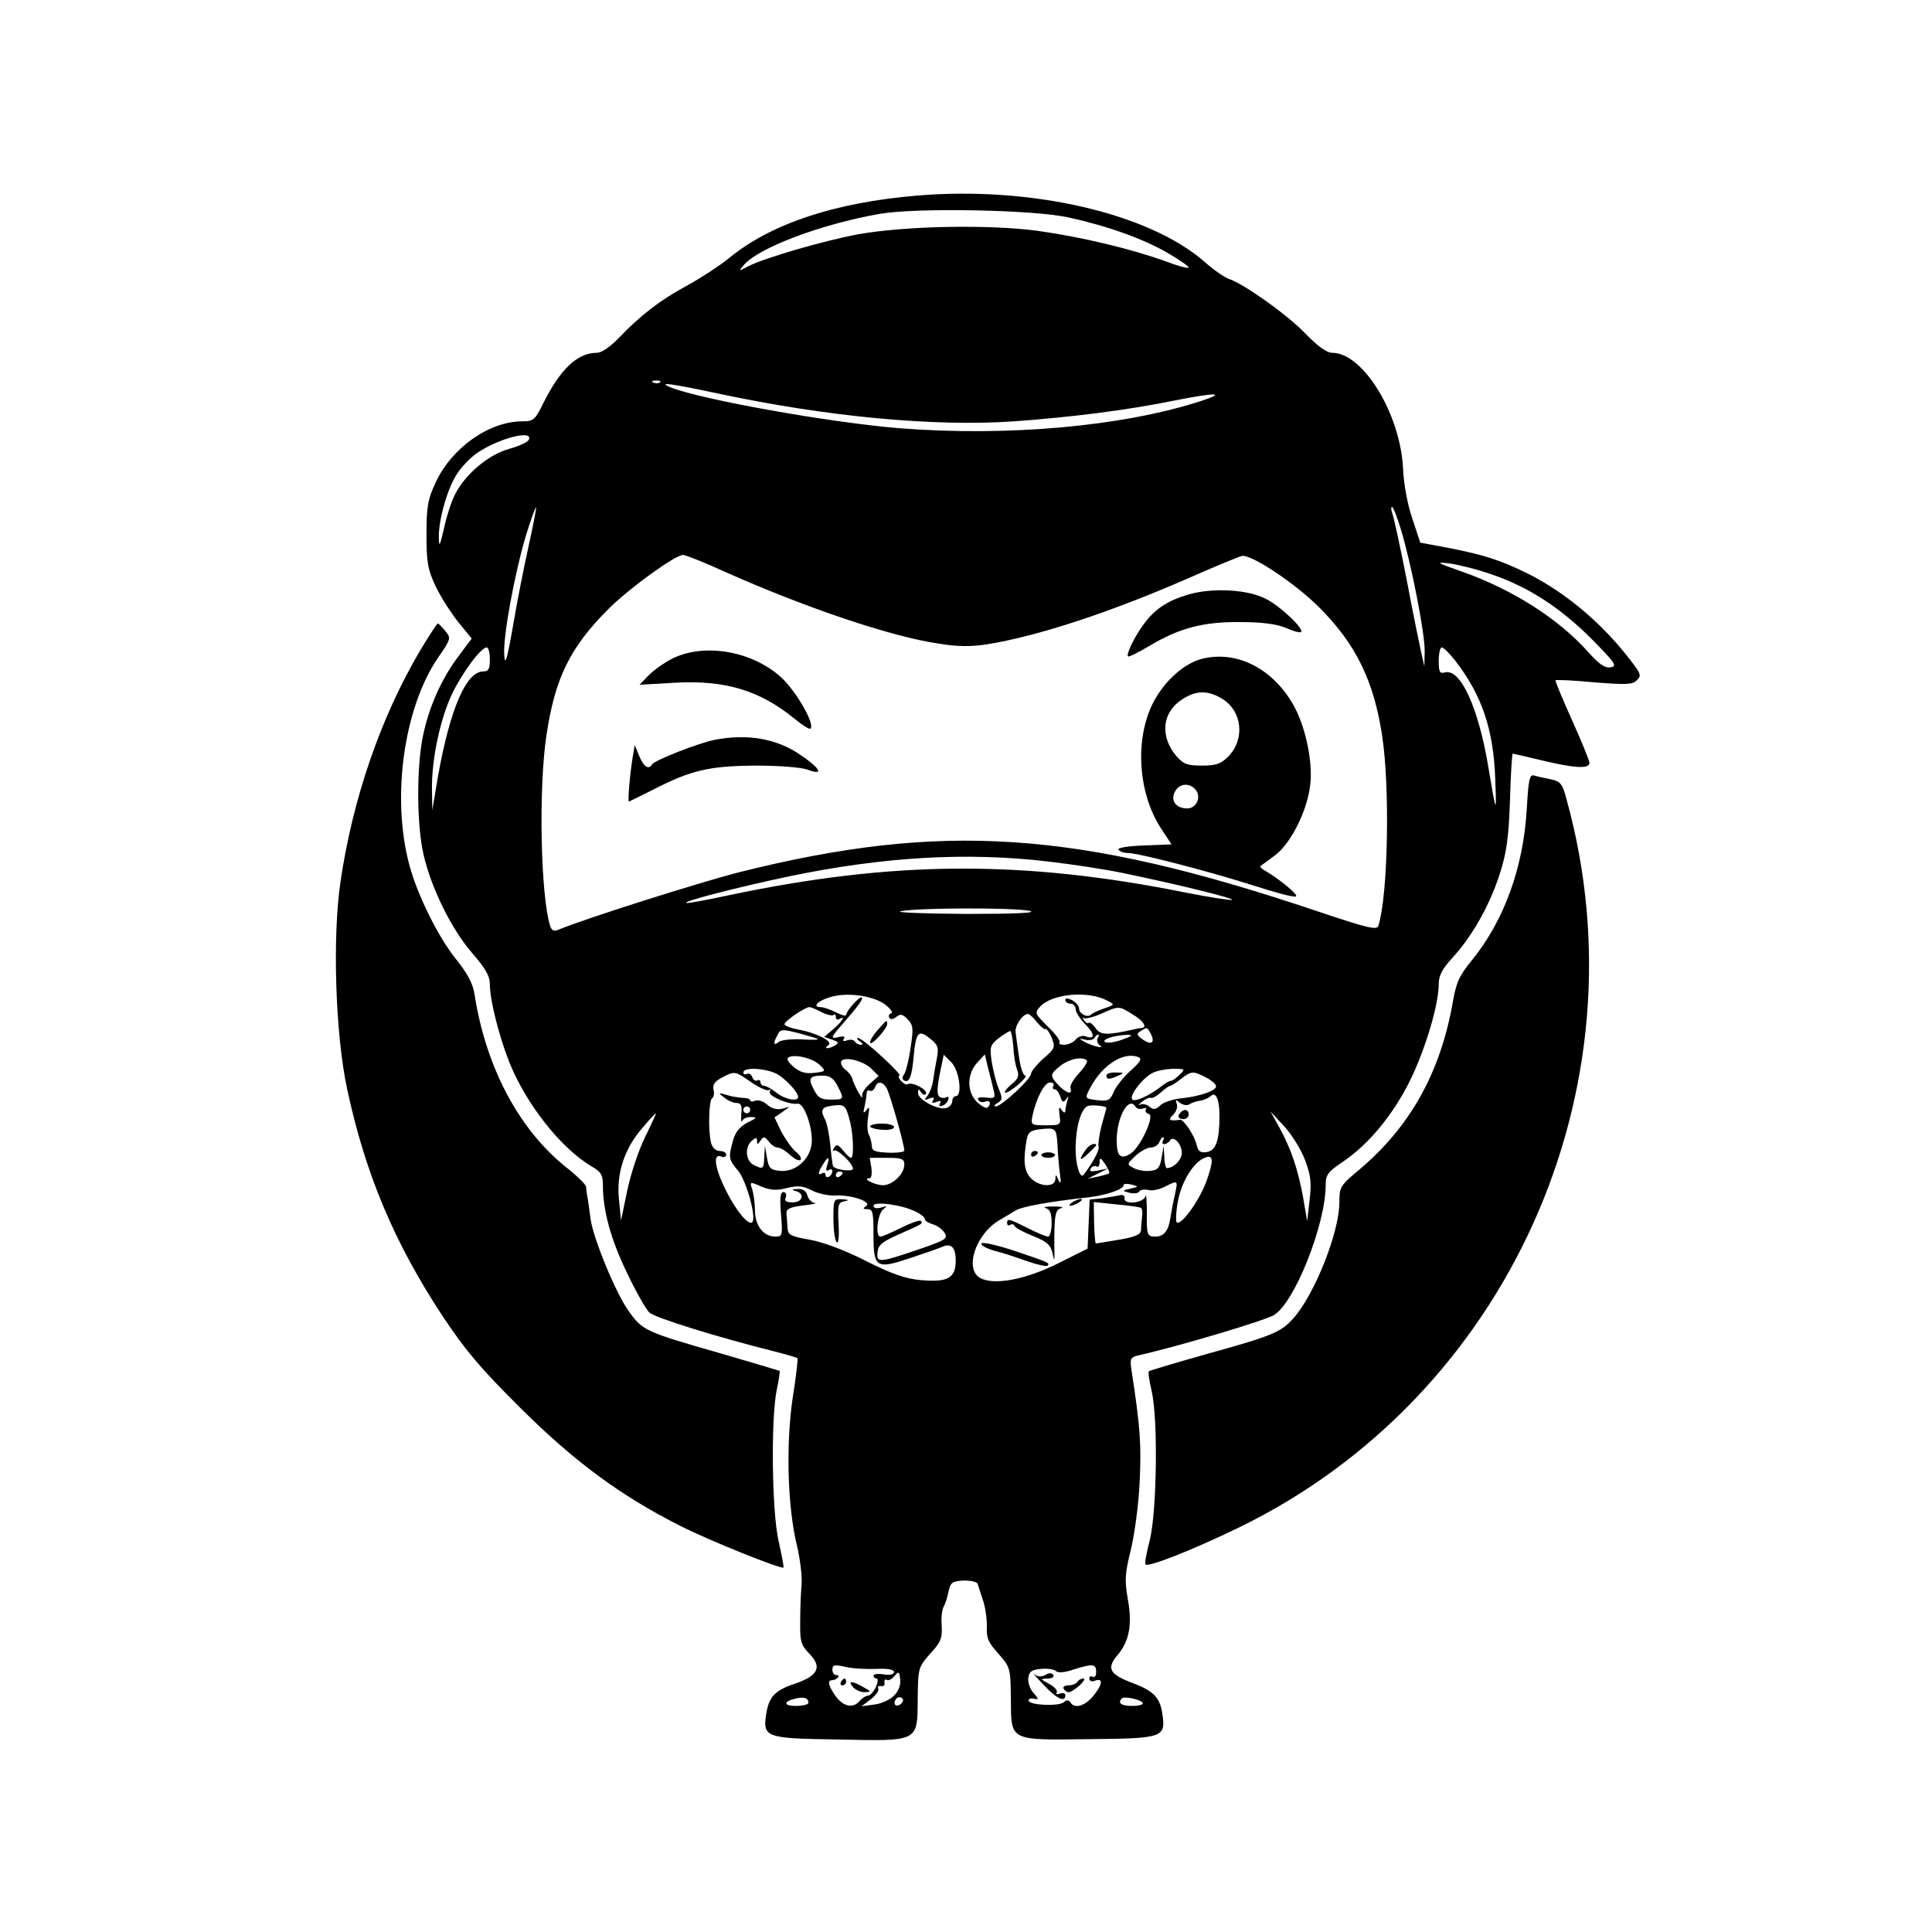 <?xml version="1.0" standalone="no"?>
<!DOCTYPE svg PUBLIC "-//W3C//DTD SVG 20010904//EN"
 "http://www.w3.org/TR/2001/REC-SVG-20010904/DTD/svg10.dtd">
<svg version="1.0" xmlns="http://www.w3.org/2000/svg"
 width="564pt" height="564pt" viewBox="0 0 564 564"
 preserveAspectRatio="xMidYMid meet">
<g transform="translate(0,564) scale(0.1,-0.1)"
fill="#000000" stroke="none">
<path d="M2677 5069 c-238 -20 -424 -81 -547 -181 -29 -24 -85 -60 -123 -81
-77 -41 -137 -87 -200 -153 -26 -27 -51 -44 -65 -44 -56 0 -106 -47 -156 -147
-24 -49 -29 -53 -61 -53 -97 0 -206 -77 -253 -178 -23 -49 -27 -70 -27 -152 0
-82 4 -103 26 -150 14 -30 44 -77 66 -105 l40 -49 -38 -51 c-50 -66 -86 -147
-104 -232 -19 -91 -19 -256 1 -346 22 -98 82 -220 143 -290 38 -44 51 -66 51
-90 0 -46 26 -149 56 -226 49 -123 151 -253 241 -306 28 -16 33 -25 33 -55 0
-74 23 -158 70 -255 26 -55 56 -108 66 -117 17 -15 196 -71 364 -113 36 -9 66
-18 68 -20 2 -1 -4 -54 -14 -116 -20 -137 -15 -317 12 -429 10 -41 16 -93 14
-115 -2 -22 -4 -70 -4 -107 -1 -60 2 -70 27 -96 38 -39 25 -64 -42 -87 -58
-19 -76 -38 -84 -87 -11 -70 -3 -73 208 -76 239 -5 233 -8 234 119 1 90 2 92
36 131 31 33 36 45 34 82 -2 23 1 48 6 56 4 7 11 27 14 44 6 27 11 30 45 32
21 0 39 -4 40 -10 2 -6 9 -27 15 -46 7 -19 12 -54 12 -77 -2 -35 4 -48 34 -81
34 -39 35 -41 36 -131 1 -125 -7 -121 233 -118 212 2 220 5 209 75 -7 47 -26
66 -87 89 -67 25 -77 43 -43 82 34 41 43 89 29 165 -9 52 -8 73 9 141 11 45
23 133 26 200 5 108 2 157 -24 326 -5 33 -3 37 23 43 112 25 367 101 393 117
60 36 150 262 151 378 0 32 6 40 51 70 76 52 145 136 195 236 45 92 84 222 84
282 0 25 10 44 40 77 57 62 107 150 137 241 21 65 27 106 31 218 2 75 6 137 8
137 1 0 40 -9 86 -20 96 -23 138 -25 138 -7 0 6 -23 63 -51 125 -28 62 -50
115 -48 116 2 2 53 0 113 -6 92 -7 112 -7 124 6 14 13 12 19 -14 53 -82 109
-190 201 -303 258 -79 39 -125 54 -225 74 l-90 17 -23 70 c-14 40 -25 100 -27
144 -7 160 -116 339 -206 340 -17 0 -42 18 -80 57 -54 56 -180 145 -223 159
-12 4 -44 26 -71 50 -163 142 -507 221 -839 193z m443 -64 c115 -25 219 -63
288 -103 34 -20 62 -39 62 -43 0 -4 -30 4 -67 18 -102 37 -245 71 -373 89
-138 19 -386 15 -525 -10 -97 -18 -271 -68 -320 -93 -30 -16 -30 -16 -12 5 45
50 225 118 397 148 106 18 449 12 550 -11z m-1193 -481 c-3 -3 -12 -4 -19 -1
-8 3 -5 6 6 6 11 1 17 -2 13 -5z m170 -33 c319 -68 631 -97 863 -81 167 12
334 33 470 61 121 24 152 23 75 -2 -229 -74 -563 -104 -881 -79 -204 17 -574
83 -666 119 -41 17 -2 12 139 -18z m-553 -134 c-2 -7 -28 -19 -56 -27 -59 -15
-129 -73 -159 -132 -11 -21 -26 -67 -33 -101 -12 -51 -14 -56 -15 -27 -1 52
25 145 54 188 13 20 40 48 60 61 63 42 161 67 149 38z m0 -307 c-13 -58 -34
-163 -46 -235 -18 -103 -24 -121 -26 -87 -4 53 30 237 64 351 14 45 27 81 29
80 1 -2 -8 -51 -21 -109z m2546 43 c30 -99 70 -304 69 -354 l-1 -44 -9 40 c-5
22 -25 119 -43 215 -19 97 -38 183 -42 193 -3 9 -4 17 0 17 3 0 15 -30 26 -67z
m-1972 -123 c231 -103 484 -189 623 -209 54 -9 94 -9 140 -2 150 24 364 95
588 193 75 33 145 62 156 65 27 6 156 -80 226 -150 108 -108 160 -216 184
-376 23 -152 17 -464 -11 -553 -4 -14 -27 -9 -182 43 -698 235 -1092 261
-1683 113 -114 -29 -453 -136 -531 -169 -11 -4 -18 -1 -22 12 -28 90 -34 401
-11 555 25 169 69 258 182 371 59 59 194 157 217 157 7 0 63 -22 124 -50z
m2234 -6 c108 -36 203 -98 293 -188 71 -72 77 -81 57 -84 -17 -3 -34 9 -67 46
-87 97 -221 182 -369 234 -74 26 -77 28 -33 23 26 -4 80 -17 119 -31z m-2922
-249 c0 -28 -4 -35 -19 -35 -50 0 -97 -109 -132 -304 l-17 -101 -1 63 c-1 85
24 204 59 277 30 62 84 135 101 135 5 0 9 -16 9 -35z m2817 -2 c79 -102 113
-202 118 -348 4 -105 3 -103 -20 35 -29 174 -81 289 -127 277 -15 -4 -18 1
-18 34 0 21 4 39 9 39 5 0 22 -17 38 -37z m-1187 -588 c69 -8 168 -23 220 -34
163 -34 322 -73 317 -78 -3 -2 -63 7 -134 21 -477 96 -856 94 -1338 -8 -65
-14 -120 -24 -122 -22 -6 6 151 46 302 78 276 57 517 71 755 43z m-55 -144
c26 -6 -41 -9 -185 -9 -124 1 -209 4 -190 8 49 10 326 11 375 1z m-423 -272
c17 -13 26 -25 20 -27 -7 -2 -9 -8 -6 -13 3 -6 11 -5 20 2 12 10 19 9 34 -7
16 -17 17 -26 8 -84 -5 -36 -14 -70 -19 -77 -6 -7 -6 -13 0 -17 15 -9 23 11
28 68 7 74 14 81 47 55 24 -19 27 -26 21 -58 -4 -20 -9 -49 -11 -65 -2 -16
-10 -36 -16 -44 -11 -13 -10 -15 5 -9 12 5 16 3 11 -5 -5 -8 -2 -9 10 -5 11 5
15 3 10 -4 -4 -7 -1 -10 6 -7 8 2 16 10 18 18 3 7 0 10 -5 7 -5 -3 -14 -3 -20
1 -8 5 -8 23 0 65 l12 58 23 -23 c23 -25 32 -98 12 -98 -5 0 -10 -6 -10 -14 0
-8 -7 -17 -16 -20 -22 -9 -84 23 -84 43 0 13 2 13 9 2 5 -7 11 -9 14 -4 7 11
-40 36 -53 28 -4 -3 -13 2 -20 10 -7 8 -9 15 -4 15 5 0 -18 25 -51 55 -32 30
-64 55 -70 55 -5 0 -3 -5 5 -10 9 -6 10 -10 3 -10 -6 0 -14 4 -18 10 -3 5 -13
6 -22 3 -10 -4 -14 -2 -10 4 5 7 0 9 -13 6 -26 -7 -25 -2 3 30 54 62 67 80 63
85 -6 5 -45 -38 -46 -51 0 -4 -13 -1 -30 8 -16 8 -36 15 -45 15 -25 0 -7 19
28 29 48 15 123 5 159 -20z m650 10 c23 -12 23 -12 -9 -23 -17 -6 -35 -14 -38
-18 -10 -10 -35 2 -35 18 0 7 -9 18 -20 24 -14 7 -20 7 -20 0 0 -5 7 -10 15
-10 8 0 15 -7 15 -16 0 -8 13 -29 29 -45 28 -28 28 -45 -1 -34 -8 3 -21 -1
-28 -10 -7 -8 -22 -15 -33 -15 -11 0 -17 3 -14 7 4 3 -11 24 -34 46 -38 38
-39 40 -23 58 34 38 141 48 196 18z m-833 -34 c16 -8 31 -11 35 -8 3 4 6 1 6
-6 0 -7 5 -9 10 -6 20 13 9 -7 -17 -29 l-27 -23 23 -8 c18 -6 21 -9 10 -16 -8
-5 -18 -9 -24 -9 -5 0 -4 4 3 9 16 10 -34 36 -90 46 -21 4 -38 11 -38 15 0 9
60 50 73 50 4 0 21 -7 36 -15z m907 -6 c32 -19 44 -38 27 -40 -5 0 -15 -2 -23
-4 -79 -18 -98 -17 -112 4 -8 11 -17 18 -20 15 -3 -3 -9 1 -14 8 -4 7 -4 10 0
6 4 -3 26 2 49 12 54 24 53 24 93 -1z m-278 -24 c11 -13 22 -22 24 -19 3 2 11
-9 18 -25 11 -28 10 -32 -24 -61 -20 -18 -36 -38 -36 -44 0 -16 -87 -96 -103
-96 -7 0 -4 5 5 10 15 9 15 14 3 43 -7 17 -16 53 -20 78 -6 42 -5 48 20 68 15
11 30 21 34 21 3 0 7 -20 9 -44 1 -25 6 -55 11 -68 7 -19 4 -27 -18 -45 -14
-12 -21 -22 -16 -23 6 0 23 11 39 25 16 14 24 25 19 25 -6 0 -14 24 -18 53 -4
28 -9 61 -10 72 -4 19 20 55 36 55 4 0 16 -11 27 -25z m-641 -48 c2 -3 -20 -3
-49 -1 -29 1 -59 -2 -65 -8 -15 -12 -17 -4 -3 21 8 17 13 17 61 5 29 -8 54
-15 56 -17z m973 14 c13 -26 0 -33 -25 -15 -17 13 -18 16 -5 24 19 12 18 13
30 -9z m-156 -12 c-3 -6 0 -16 7 -21 18 -12 -30 0 -51 14 -11 7 -9 7 7 3 12
-3 24 -1 28 5 3 5 8 10 11 10 3 0 2 -5 -2 -11z m72 -4 c-22 -8 -44 -11 -50 -7
-12 7 27 20 64 21 19 0 16 -3 -14 -14z m-883 -74 c19 -18 18 -19 -16 -23 -26
-3 -42 2 -61 18 -17 15 -21 24 -13 28 21 9 71 -4 90 -23z m506 -67 c8 -30 7
-31 -21 -28 -18 2 -27 0 -22 -7 3 -6 12 -8 20 -5 14 6 19 -6 7 -17 -3 -4 -17
3 -30 15 -31 29 -31 83 0 116 l22 24 8 -34 c5 -18 12 -47 16 -64z m424 90 c12
-4 6 -14 -23 -40 -21 -19 -43 -47 -49 -62 -10 -24 -16 -27 -46 -24 -39 5 -39
5 -23 35 35 68 98 108 141 91z m-778 -35 l20 -20 -26 -23 c-14 -12 -24 -28
-22 -36 2 -8 -3 -3 -11 11 -8 14 -16 32 -18 40 -2 8 -11 20 -21 27 -9 7 -14
18 -11 24 9 15 66 1 89 -23z m628 25 c3 -3 -7 -20 -24 -38 -16 -17 -27 -37
-24 -43 7 -20 -12 -15 -35 9 -26 28 -25 32 6 57 26 20 64 28 77 15z m-900 -42
c28 -19 56 -51 57 -64 0 -15 -38 -8 -63 12 -14 11 -30 20 -36 20 -6 0 -11 5
-11 11 0 5 -4 8 -9 5 -5 -3 -12 1 -15 10 -3 8 -10 12 -16 9 -5 -3 -10 -1 -10
4 0 18 73 12 103 -7z m1171 1 c-10 -10 -21 -18 -25 -18 -5 0 -17 -7 -27 -15
-35 -28 -81 -49 -87 -39 -8 12 29 60 58 76 12 7 39 12 60 13 37 0 38 -1 21
-17z m-1250 -23 c24 -16 47 -26 51 -22 5 4 5 2 2 -5 -7 -12 57 -39 81 -35 17
4 42 -59 42 -107 0 -51 -45 -94 -94 -89 -27 3 -32 8 -37 38 l-6 35 -2 -32 c-1
-36 -3 -38 -32 -23 -23 13 -25 52 -4 70 12 10 15 10 15 -1 0 -11 2 -11 10 1 9
13 12 13 24 -2 7 -10 19 -18 26 -18 8 0 24 -10 37 -22 13 -12 26 -18 30 -14 4
4 -2 15 -14 24 -11 9 -30 36 -42 58 l-20 42 22 15 22 16 -23 -6 c-14 -3 -30 1
-42 12 -11 10 -26 15 -35 12 -8 -4 -15 -3 -15 1 0 4 -10 7 -22 7 -13 1 -34 4
-48 9 -24 7 -24 6 -6 -8 11 -9 27 -16 37 -16 12 0 16 -8 13 -32 -1 -18 0 -27
3 -20 2 6 14 12 26 11 18 0 17 -3 -11 -16 -22 -12 -35 -27 -42 -52 -14 -51
-13 -56 15 -89 24 -29 54 -137 41 -150 -11 -10 -46 32 -76 91 -33 66 -40 110
-15 101 8 -4 15 -1 15 5 0 6 -8 11 -19 11 -11 0 -21 9 -25 23 -9 34 -7 125 3
131 5 3 7 15 4 25 -3 14 3 24 24 35 38 20 38 20 87 -14z m1326 15 c17 -9 30
-20 30 -26 0 -13 -45 -29 -99 -35 -24 -2 -53 -11 -63 -20 -14 -14 -21 -14 -32
-5 -8 7 -21 10 -28 6 -7 -4 -4 0 6 9 10 8 22 13 26 11 4 -2 16 5 28 15 12 11
24 20 28 20 3 0 17 9 31 20 31 24 36 24 73 5z m-1075 -25 c20 -39 20 -40 -20
-40 -28 0 -37 5 -49 29 -18 33 -13 41 25 41 21 0 32 -7 44 -30z m144 -8 c10
-19 51 -164 51 -181 0 -4 -21 -7 -47 -6 -40 2 -48 5 -48 21 -1 10 -4 25 -9 32
-4 7 -5 30 -2 50 5 29 4 34 -4 22 -10 -12 -11 -10 -6 10 3 14 6 31 6 38 0 7 4
11 9 8 5 -3 11 1 15 9 7 20 23 19 35 -3z m486 8 c-3 -5 -2 -10 4 -10 5 0 13
-10 16 -21 6 -17 9 -19 17 -8 8 11 8 10 4 -4 -3 -10 -6 -24 -6 -30 0 -7 -5 -6
-11 3 -7 11 -9 8 -6 -15 4 -29 4 -30 -40 -30 -43 0 -44 1 -39 27 10 50 35 98
51 98 9 0 13 -4 10 -10z m485 -86 c0 -73 -10 -102 -36 -107 -20 -3 -26 1 -31
22 -6 26 -37 72 -47 72 -34 -4 -37 -1 -21 15 9 9 14 23 10 32 -4 12 -3 13 9 3
9 -7 21 -9 28 -5 7 5 22 10 33 11 11 2 24 8 29 13 15 15 26 -9 26 -56z m-1080
-12 c11 -40 14 -112 4 -112 -3 0 -14 10 -23 22 -15 17 -19 19 -26 7 -5 -8 -5
-11 -1 -8 8 8 56 -37 56 -53 0 -9 -48 -4 -58 7 -1 1 -5 29 -8 61 -3 32 -10 66
-15 75 -15 28 -11 37 19 41 37 5 40 3 52 -40z m750 34 c0 0 -6 -23 -14 -51 -7
-27 -11 -56 -9 -62 4 -10 -18 -49 -44 -83 -10 -12 -23 30 -23 75 0 67 17 123
38 127 14 3 52 -1 52 -6z m85 3 c4 -6 14 -8 22 -5 8 3 11 2 8 -3 -3 -5 1 -11
9 -13 18 -4 -25 -98 -54 -116 -29 -18 -40 -7 -40 39 0 68 35 131 55 98z
m-1125 -9 c0 -5 -4 -10 -10 -10 -5 0 -10 5 -10 10 0 6 5 10 10 10 6 0 10 -4
10 -10z m-307 -80 c-19 -38 -42 -108 -52 -156 l-18 -87 -6 61 c-8 76 15 148
69 210 19 23 37 42 39 42 1 0 -13 -31 -32 -70z m1927 -67 c17 -45 19 -67 13
-117 l-7 -61 -12 70 c-15 82 -35 142 -70 205 l-25 45 40 -43 c22 -24 50 -69
61 -99z m-723 46 c1 -24 4 -62 7 -84 4 -28 3 -34 -4 -20 -7 17 -9 18 -9 3 -1
-25 -46 -23 -71 2 -20 20 -24 51 -13 112 3 21 11 28 36 31 49 6 51 4 54 -44z
m308 11 c-3 -5 -2 -10 4 -10 5 0 13 5 16 10 10 17 35 -9 35 -36 0 -20 -24 -44
-44 -44 -3 0 -7 15 -7 33 l-2 32 -6 -35 c-5 -29 -11 -36 -33 -38 -15 -2 -37 2
-48 8 -21 11 -21 11 5 36 14 13 34 24 44 24 11 0 21 7 25 15 3 8 8 15 11 15 4
0 3 -4 0 -10z m126 -121 c-22 -57 -74 -129 -86 -117 -3 3 -2 32 4 63 11 57 46
114 80 126 24 9 24 -11 2 -72z m-1106 50 c-5 -15 -4 -19 4 -15 6 4 11 3 11 -3
0 -5 -4 -13 -10 -16 -5 -3 -10 -1 -10 5 0 6 -4 8 -10 5 -13 -8 -13 1 2 25 16
26 21 25 13 -1z m225 1 c0 -27 -35 -60 -62 -60 -23 0 -63 20 -41 20 7 0 9 11
7 30 l-5 30 50 0 c44 0 51 -3 51 -20z m598 -25 c-1 -2 -17 -6 -33 -10 l-30 -6
30 15 30 15 -29 -6 c-21 -4 -27 -3 -22 6 4 6 12 9 17 6 5 -4 9 2 9 12 0 15 3
14 16 -5 9 -13 14 -25 12 -27z m-778 1 c0 -3 -4 -8 -10 -11 -5 -3 -10 -1 -10
4 0 6 5 11 10 11 6 0 10 -2 10 -4z m-162 -44 c32 8 46 6 72 -7 17 -9 48 -16
68 -15 47 3 110 -19 90 -31 -10 -7 -9 -9 5 -9 15 0 17 -10 17 -75 0 -97 8
-101 109 -67 42 14 83 28 91 32 27 12 40 -1 40 -40 0 -51 -23 -64 -102 -57
-44 4 -85 18 -160 56 -63 32 -125 55 -164 62 -57 10 -64 14 -65 35 -1 13 -2
32 -3 42 -1 13 10 18 49 23 28 3 43 7 34 7 -9 1 -19 11 -22 22 -3 13 -13 20
-29 19 -17 -1 -18 -3 -5 -6 27 -7 21 -33 -9 -33 -19 0 -25 4 -20 15 3 8 0 15
-7 15 -9 0 -11 -17 -7 -65 5 -61 4 -65 -16 -65 -35 0 -59 31 -60 75 0 22 -4
50 -8 63 -8 23 -7 23 27 8 27 -11 45 -12 75 -4z m1002 -2 c-25 -6 -25 -6 -3
-12 13 -3 26 -2 29 4 3 5 15 7 27 4 11 -3 33 2 48 10 38 19 38 19 29 -23 -5
-21 -11 -53 -14 -72 -5 -34 -19 -51 -43 -51 -24 0 -26 5 -25 70 0 36 -2 57 -4
48 -6 -21 -66 -26 -61 -5 1 6 -5 10 -13 8 -8 -2 -32 -6 -52 -9 l-37 -4 -3 -72
-3 -71 -86 -43 c-94 -47 -186 -65 -227 -43 -47 25 -15 125 52 167 17 10 41 24
52 31 20 11 96 25 214 38 50 6 100 23 100 35 0 5 10 5 23 2 22 -6 22 -6 -3
-12z m-627 -67 c15 -7 27 -17 27 -22 0 -5 10 -11 23 -15 12 -3 27 -14 34 -24
11 -18 5 -22 -80 -51 -112 -38 -119 -38 -115 -5 2 20 15 30 63 51 70 31 70 31
63 39 -3 3 -29 -6 -57 -20 -28 -14 -55 -26 -61 -26 -16 0 -8 70 10 81 11 8 10
9 -7 4 -14 -4 -23 -2 -23 5 0 14 84 3 123 -17z m658 11 c3 -2 5 -13 3 -26 -1
-13 -3 -30 -3 -39 -1 -13 -17 -20 -64 -28 -35 -6 -66 -11 -68 -11 -2 0 -4 27
-5 60 l-1 61 66 -7 c36 -3 69 -8 72 -10z m-773 -1346 c33 2 52 -2 52 -9 0 -7
-12 -10 -30 -7 -16 3 -30 1 -30 -4 0 -4 4 -8 9 -8 5 0 4 -11 -2 -25 -7 -14
-17 -25 -23 -25 -6 0 -17 -7 -24 -15 -19 -23 -47 -18 -70 13 -21 29 -26 47
-11 47 5 0 13 3 17 8 4 4 2 7 -4 7 -7 0 -12 7 -12 16 0 14 6 15 38 8 20 -5 61
-7 90 -6z m642 -9 c0 -11 -4 -17 -10 -14 -5 3 -10 1 -10 -5 0 -7 7 -10 15 -7
25 10 25 -8 -1 -41 -25 -32 -57 -42 -69 -22 -5 8 -11 8 -19 1 -15 -13 -100 -9
-103 4 -1 6 6 8 15 6 15 -3 15 -1 -1 17 -10 11 -17 31 -15 44 2 18 10 24 37
26 18 2 38 -1 43 -6 6 -6 25 -5 51 4 58 18 67 17 67 -7z m-590 -69 c-12 -12
-38 -24 -58 -26 l-37 -5 28 21 c15 12 24 26 21 31 -3 5 0 8 8 7 7 -2 12 3 10
10 -1 8 2 11 7 8 5 -3 15 2 22 11 13 15 14 14 17 -10 2 -16 -5 -34 -18 -47z
m-250 -21 c0 -5 -17 -9 -37 -9 -38 0 -36 14 2 22 23 5 35 1 35 -13z m271 -2
c-13 -13 -26 -3 -16 12 3 6 11 8 17 5 6 -4 6 -10 -1 -17z m705 2 c3 -5 -11 -9
-30 -9 -33 0 -44 8 -31 22 8 7 54 -3 61 -13z"/>
<path d="M3471 3905 c-62 -18 -99 -42 -132 -87 -27 -36 -52 -88 -46 -94 2 -3
29 11 60 29 88 53 158 72 267 71 66 0 107 -6 134 -17 22 -10 41 -15 44 -12 10
9 -61 76 -103 97 -52 27 -153 33 -224 13z"/>
<path d="M1960 3716 c-25 -13 -56 -36 -69 -50 l-24 -25 104 6 c145 8 246 -22
347 -104 24 -20 45 -33 48 -30 14 13 -43 111 -86 150 -86 78 -228 101 -320 53z"/>
<path d="M3514 3718 c-56 -12 -117 -67 -150 -134 -52 -107 -41 -263 27 -365
l29 -44 -80 -3 c-48 -2 -78 -7 -75 -12 4 -6 15 -10 27 -10 31 0 242 -55 367
-95 62 -20 117 -35 124 -32 10 3 -49 52 -93 77 -8 5 -13 10 -10 12 3 2 22 16
42 31 46 34 95 131 103 207 8 68 -15 174 -51 235 -60 103 -161 155 -260 133z
m54 -118 c59 -36 67 -119 17 -169 -21 -21 -35 -26 -76 -26 -43 0 -54 4 -75 28
-48 57 -42 126 15 164 42 28 76 29 119 3z m-78 -265 c18 -21 3 -55 -24 -55
-33 0 -50 23 -36 49 12 24 42 27 60 6z"/>
<path d="M2085 3480 c-48 -10 -173 -59 -181 -71 -10 -17 -24 -9 -38 24 l-13
32 -6 -35 c-8 -48 -15 -130 -11 -130 1 0 33 16 71 35 111 57 164 69 298 70 71
0 134 -5 153 -12 48 -18 38 3 -21 43 -69 48 -156 63 -252 44z"/>
<path d="M2563 2634 c-13 -14 -23 -31 -23 -37 1 -14 50 40 50 54 0 13 -2 12
-27 -17z"/>
<path d="M3230 2500 c0 -12 8 -12 35 0 18 8 17 9 -7 9 -16 1 -28 -3 -28 -9z"/>
<path d="M2540 2352 c0 -4 16 -9 35 -10 19 -2 35 2 35 8 0 5 -16 10 -35 10
-19 0 -35 -4 -35 -8z"/>
<path d="M3447 2393 c-11 -11 -8 -20 8 -20 8 0 15 6 15 14 0 14 -12 17 -23 6z"/>
<path d="M3173 2288 c-24 -32 -24 -41 0 -19 15 14 27 26 27 28 0 8 -19 2 -27
-9z"/>
<path d="M3010 2269 c0 -5 5 -7 10 -4 6 3 10 8 10 11 0 2 -4 4 -10 4 -5 0 -10
-5 -10 -11z"/>
<path d="M3040 2268 c0 -4 9 -8 20 -8 11 0 20 4 20 8 0 4 -9 8 -20 8 -11 0
-20 -4 -20 -8z"/>
<path d="M2433 2080 c0 -34 5 -63 10 -67 5 -3 7 20 5 55 -3 55 -1 62 17 65 15
3 13 5 -6 6 -26 1 -26 0 -26 -59z"/>
<path d="M3130 2130 c-8 -5 -10 -10 -5 -10 6 0 17 5 25 10 8 5 11 10 5 10 -5
0 -17 -5 -25 -10z"/>
<path d="M3053 2113 c12 -3 17 -15 17 -44 0 -21 -5 -39 -10 -39 -6 0 -33 11
-60 25 -56 28 -60 29 -60 14 0 -5 4 -8 9 -5 5 4 11 2 13 -3 1 -5 26 -18 53
-29 40 -16 51 -25 57 -48 6 -28 7 -28 6 6 -1 101 2 119 20 123 9 3 -1 5 -23 5
-22 0 -32 -2 -22 -5z"/>
<path d="M2865 2010 c-3 -5 14 -14 37 -21 24 -6 67 -20 97 -31 29 -10 56 -16
59 -13 8 8 3 10 -95 43 -51 17 -95 27 -98 22z"/>
<path d="M2455 730 c-3 -5 -1 -10 4 -10 6 0 11 5 11 10 0 6 -2 10 -4 10 -3 0
-8 -4 -11 -10z"/>
<path d="M2490 715 c7 -8 22 -15 34 -15 20 1 20 2 -4 15 -33 19 -46 19 -30 0z"/>
<path d="M3045 723 c39 -42 65 -54 65 -32 0 6 -7 8 -16 5 -8 -3 -12 -2 -9 4 3
5 -7 16 -22 24 -27 15 -27 15 -5 16 13 0 20 4 17 10 -4 7 -13 7 -24 0 -12 -6
-22 -5 -32 3 -7 7 4 -7 26 -30z"/>
<path d="M3145 730 c-3 -5 -15 -10 -26 -10 -11 0 -17 -4 -14 -10 3 -5 10 -10
14 -10 14 0 57 39 44 40 -6 0 -15 -4 -18 -10z"/>
<path d="M1227 3742 c-115 -195 -197 -431 -233 -676 -24 -162 -15 -448 20
-608 53 -246 137 -446 278 -660 65 -98 111 -153 227 -268 158 -157 292 -256
466 -344 80 -41 296 -128 302 -122 2 1 -5 36 -14 77 -20 86 -23 362 -5 444 6
27 9 51 8 53 -2 1 -79 24 -172 51 -224 64 -229 67 -271 127 -37 53 -102 211
-109 266 -4 29 -8 60 -10 68 -1 8 -3 20 -3 26 -1 6 -27 32 -59 57 -138 111
-234 292 -267 506 -5 31 -21 60 -53 100 -52 64 -114 189 -137 276 -53 197 -16
458 83 604 39 56 39 58 22 79 -10 12 -20 22 -22 22 -2 0 -25 -35 -51 -78z"/>
<path d="M4457 3278 c-10 -171 -66 -325 -160 -441 -37 -45 -46 -65 -56 -123
-36 -204 -123 -361 -270 -486 -59 -49 -61 -53 -61 -98 0 -86 -71 -266 -133
-337 -37 -42 -60 -52 -259 -107 -88 -25 -162 -47 -164 -49 -3 -2 1 -28 8 -58
19 -82 15 -349 -5 -433 -10 -38 -16 -71 -13 -73 8 -9 139 43 271 107 786 381
1192 1283 958 2127 -12 46 -18 52 -46 58 -18 4 -39 8 -48 11 -14 4 -17 -11
-22 -98z"/>
</g>
</svg>
